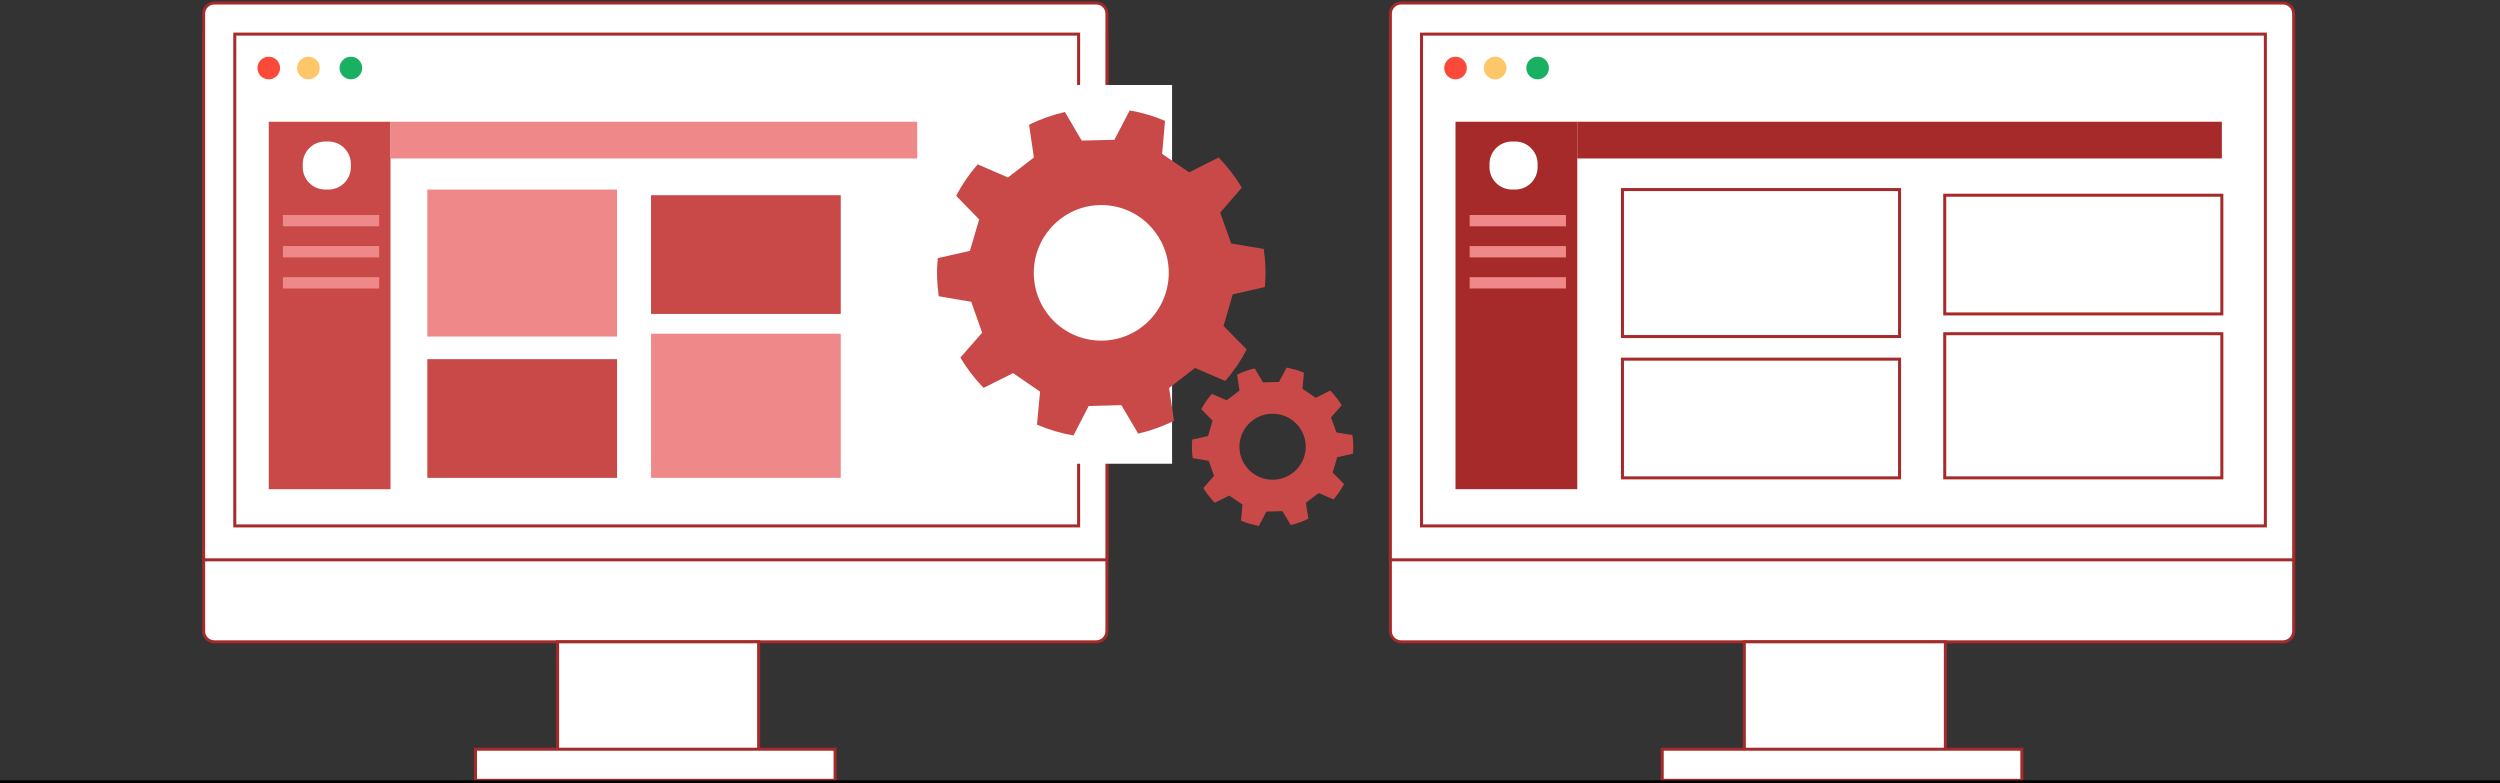 <svg xmlns="http://www.w3.org/2000/svg" width="830" height="260" viewBox="0 0 830 260">
    <rect x="0" y="0" width="830" height="260" fill="#333333" stroke="none"/>
    <g fill="none" fill-rule="evenodd">
        <g>
            <g>
                <path fill="#FFF" stroke="#A52A29" d="M363.956 212.08H71.151c-1.958 0-3.546-1.585-3.546-3.54V12.924c0-1.955 1.588-3.54 3.546-3.54h292.805c1.96 0 3.547 1.585 3.547 3.54V208.54c0 1.955-1.588 3.54-3.547 3.54M757.956 212.08H465.151c-1.958 0-3.546-1.585-3.546-3.54V12.924c0-1.955 1.588-3.54 3.546-3.54h292.805c1.96 0 3.547 1.585 3.547 3.54V208.54c0 1.955-1.588 3.54-3.547 3.54" transform="translate(-305 -4760) translate(305 4761)"/>
                <path fill="#FFF" stroke="#A52A29" d="M367.503 184.866H67.605V3.542C67.605 1.586 69.193 0 71.15 0h292.805c1.96 0 3.547 1.586 3.547 3.542v181.324zM761.503 184.866H461.605V3.542c0-1.956 1.588-3.542 3.546-3.542h292.805c1.96 0 3.547 1.586 3.547 3.542v181.324z" transform="translate(-305 -4760) translate(305 4761)"/>
                <path fill="#FFF" stroke="#A52A29" d="M77.946 173.605L358.102 173.605 358.102 10.322 77.946 10.322zM471.946 173.605L752.102 173.605 752.102 10.322 471.946 10.322zM185.12 248.678L251.868 248.678 251.868 212.08 185.12 212.08zM579.12 248.678L645.868 248.678 645.868 212.08 579.12 212.08z" transform="translate(-305 -4760) translate(305 4761)"/>
                <path fill="#FFF" stroke="#A52A29" d="M157.856 258.062L277.251 258.062 277.251 247.739 157.856 247.739zM551.856 258.062L671.251 258.062 671.251 247.739 551.856 247.739z" transform="translate(-305 -4760) translate(305 4761)"/>
                <path fill="#FFF" d="M224.605 197.065c0 3.628-2.946 6.57-6.581 6.57-3.635 0-6.58-2.942-6.58-6.57s2.945-6.569 6.58-6.569c3.635 0 6.58 2.941 6.58 6.569M618.605 197.065c0 3.628-2.946 6.57-6.581 6.57-3.635 0-6.58-2.942-6.58-6.57s2.945-6.569 6.58-6.569c3.635 0 6.58 2.941 6.58 6.569" transform="translate(-305 -4760) translate(305 4761)"/>
                <path fill="#FB493A" d="M92.988 21.583c0 2.073-1.684 3.754-3.76 3.754-2.077 0-3.76-1.68-3.76-3.754 0-2.073 1.683-3.753 3.76-3.753 2.076 0 3.76 1.68 3.76 3.753M486.988 21.583c0 2.073-1.684 3.754-3.76 3.754-2.077 0-3.76-1.68-3.76-3.754 0-2.073 1.683-3.753 3.76-3.753 2.076 0 3.76 1.68 3.76 3.753" transform="translate(-305 -4760) translate(305 4761)"/>
                <path fill="#FDC669" d="M106.15 21.583c0 2.073-1.684 3.754-3.76 3.754-2.077 0-3.761-1.68-3.761-3.754 0-2.073 1.684-3.753 3.76-3.753 2.077 0 3.76 1.68 3.76 3.753M500.15 21.583c0 2.073-1.684 3.754-3.76 3.754-2.077 0-3.761-1.68-3.761-3.754 0-2.073 1.684-3.753 3.76-3.753 2.077 0 3.76 1.68 3.76 3.753" transform="translate(-305 -4760) translate(305 4761)"/>
                <path fill="#1AB061" d="M120.251 21.583c0 2.073-1.683 3.754-3.76 3.754s-3.76-1.68-3.76-3.754c0-2.073 1.683-3.753 3.76-3.753s3.76 1.68 3.76 3.753M514.251 21.583c0 2.073-1.683 3.754-3.76 3.754s-3.76-1.68-3.76-3.754c0-2.073 1.683-3.753 3.76-3.753s3.76 1.68 3.76 3.753" transform="translate(-305 -4760) translate(305 4761)"/>
                <path fill="#000" d="M0 259L830 259 830 258.062 0 258.062z" transform="translate(-305 -4760) translate(305 4761)"/>
                <path fill="#FFF" d="M334.599 152.96L389.126 152.96 389.126 27.214 334.599 27.214z" transform="translate(-305 -4760) translate(305 4761)"/>
                <path fill="#C84948" d="M380.4 106.49c-9.28 8.187-23.432 7.315-31.62-2.054-8.144-9.359-7.24-23.556 2.069-31.737 9.27-8.227 23.43-7.314 31.59 2.02 8.204 9.353 7.263 23.579-2.038 31.77m39.72-18.63c-.06-2.105-.26-4.185-.565-6.222l-10.793-1.796-3.659-10.256 7.192-8.28c-2.181-3.646-4.777-7.001-7.71-10.019L394.8 56.22l-8.972-6.128.97-10.96c-3.72-1.577-7.656-2.761-11.74-3.473l-5.084 9.754-10.85.255-5.574-9.483c-4.171.954-8.158 2.375-11.898 4.222l1.598 10.886-8.623 6.625-10.048-4.357c-2.758 3.171-5.164 6.666-7.14 10.433l7.647 7.852-3.08 10.444-10.68 2.417c-.193 2.16-.275 4.369-.206 6.613.075 2.048.258 4.056.535 6.036l10.797 1.828 3.625 10.267-7.24 8.262c2.189 3.647 4.772 7.039 7.707 10.065l9.805-4.902 8.954 6.153-1.015 10.964c3.84 1.632 7.89 2.86 12.1 3.583l5.056-9.777 10.85-.3 5.59 9.47c4.168-.974 8.149-2.416 11.887-4.271l-1.63-10.88 8.593-6.662 10.06 4.329c2.759-3.193 5.158-6.693 7.119-10.457l-7.692-7.821 3.043-10.475L419.95 94.3c.172-2.124.244-4.274.17-6.44" transform="translate(-305 -4760) translate(305 4761)"/>
                <path fill="#C84948" d="M383.713 110.621c-11.95 10.637-30.174 9.446-40.675-2.664-10.53-12.133-9.345-30.577 2.604-41.227 11.963-10.639 30.2-9.432 40.702 2.683 10.505 12.107 9.332 30.57-2.63 41.208m4.984-43.301c-11.644-13.43-31.862-14.769-45.125-2.974-13.247 11.807-14.56 32.255-2.886 45.706 11.64 13.426 31.845 14.748 45.094 2.954 13.262-11.795 14.562-32.263 2.917-45.686M429.762 155.545c-4.56 3.987-11.515 3.563-15.538-1-4.002-4.557-3.558-11.47 1.016-15.454 4.556-4.006 11.514-3.562 15.523.983 4.031 4.555 3.569 11.482-1.001 15.471m19.517-9.072c-.029-1.025-.127-2.038-.277-3.03l-5.304-.874-1.797-4.995 3.534-4.032c-1.072-1.775-2.348-3.408-3.79-4.878l-4.808 2.402-4.408-2.984.476-5.337c-1.828-.768-3.762-1.344-5.769-1.69l-2.498 4.749-5.332.124-2.738-4.618c-2.05.465-4.009 1.157-5.847 2.056l.786 5.301-4.237 3.226-4.938-2.121c-1.355 1.544-2.538 3.245-3.509 5.08l3.758 3.824-1.514 5.085-5.248 1.177c-.094 1.052-.134 2.128-.1 3.22.037.998.126 1.976.262 2.94l5.306.89 1.781 5-3.557 4.023c1.075 1.776 2.345 3.427 3.787 4.902l4.818-2.388 4.4 2.996-.5 5.34c1.887.794 3.877 1.392 5.946 1.744l2.485-4.76 5.33-.147 2.748 4.611c2.048-.474 4.004-1.176 5.841-2.08l-.801-5.297 4.223-3.245 4.943 2.108c1.355-1.554 2.534-3.259 3.498-5.091l-3.78-3.809 1.495-5.101 5.252-1.185c.084-1.034.12-2.081.083-3.136" transform="translate(-305 -4760) translate(305 4761)"/>
                <path fill="#C84948" d="M431.735 157.355c-5.799 5.087-14.643 4.517-19.739-1.275-5.11-5.803-4.535-14.623 1.264-19.717 5.805-5.088 14.656-4.51 19.752 1.283 5.098 5.79 4.529 14.62-1.277 19.709m2.42-20.71c-5.651-6.423-15.463-7.063-21.9-1.422-6.428 5.647-7.065 15.426-1.4 21.86 5.65 6.42 15.454 7.052 21.884 1.412 6.436-5.64 7.067-15.43 1.415-21.85M89.228 161.406L129.653 161.406 129.653 39.413 89.228 39.413z" transform="translate(-305 -4760) translate(305 4761)"/>
                <path fill="#A52A29" d="M483.228 161.406L523.653 161.406 523.653 39.413 483.228 39.413z" transform="translate(-305 -4760) translate(305 4761)"/>
                <path fill="#EF8989" d="M129.653 51.612L304.515 51.612 304.515 39.413 129.653 39.413z" transform="translate(-305 -4760) translate(305 4761)"/>
                <path fill="#A52A29" d="M523.653 51.612L737.653 51.612 737.653 39.413 523.653 39.413z" transform="translate(-305 -4760) translate(305 4761)"/>
                <path fill="#FFF" d="M109.022 61.935h-1.043c-4.126 0-7.47-3.338-7.47-7.456v-1.041c0-4.118 3.344-7.456 7.47-7.456h1.043c4.125 0 7.469 3.338 7.469 7.456v1.04c0 4.119-3.344 7.457-7.47 7.457M503.022 61.935h-1.043c-4.126 0-7.47-3.338-7.47-7.456v-1.041c0-4.118 3.344-7.456 7.47-7.456h1.043c4.125 0 7.469 3.338 7.469 7.456v1.04c0 4.119-3.344 7.457-7.47 7.457" transform="translate(-305 -4760) translate(305 4761)"/>
                <path fill="#EF8989" d="M93.928 74.134L125.892 74.134 125.892 70.38 93.928 70.38zM487.928 74.134L519.892 74.134 519.892 70.38 487.928 70.38zM93.928 84.457L125.892 84.457 125.892 80.703 93.928 80.703zM487.928 84.457L519.892 84.457 519.892 80.703 487.928 80.703zM93.928 94.779L125.892 94.779 125.892 91.025 93.928 91.025zM487.928 94.779L519.892 94.779 519.892 91.025 487.928 91.025zM141.874 110.732L204.862 110.732 204.862 61.935 141.874 61.935z" transform="translate(-305 -4760) translate(305 4761)"/>
                <path fill="#FFF" stroke="#A52A29" d="M538.653 110.732L630.653 110.732 630.653 61.935 538.653 61.935z" transform="translate(-305 -4760) translate(305 4761)"/>
                <path fill="#C84948" d="M141.874 157.652L204.862 157.652 204.862 118.239 141.874 118.239z" transform="translate(-305 -4760) translate(305 4761)"/>
                <path fill="#FFF" stroke="#A52A29" d="M538.653 157.652L630.653 157.652 630.653 118.239 538.653 118.239z" transform="translate(-305 -4760) translate(305 4761)"/>
                <path fill="#EF8989" d="M216.144 157.652L279.132 157.652 279.132 109.793 216.144 109.793z" transform="translate(-305 -4760) translate(305 4761)"/>
                <path fill="#FFF" stroke="#A52A29" d="M645.653 157.652L737.653 157.652 737.653 109.793 645.653 109.793z" transform="translate(-305 -4760) translate(305 4761)"/>
                <path fill="#C84948" d="M216.144 103.225L279.132 103.225 279.132 63.812 216.144 63.812z" transform="translate(-305 -4760) translate(305 4761)"/>
                <path fill="#FFF" stroke="#A52A29" d="M645.653 103.225L737.653 103.225 737.653 63.812 645.653 63.812z" transform="translate(-305 -4760) translate(305 4761)"/>
            </g>
        </g>
    </g>
</svg>
